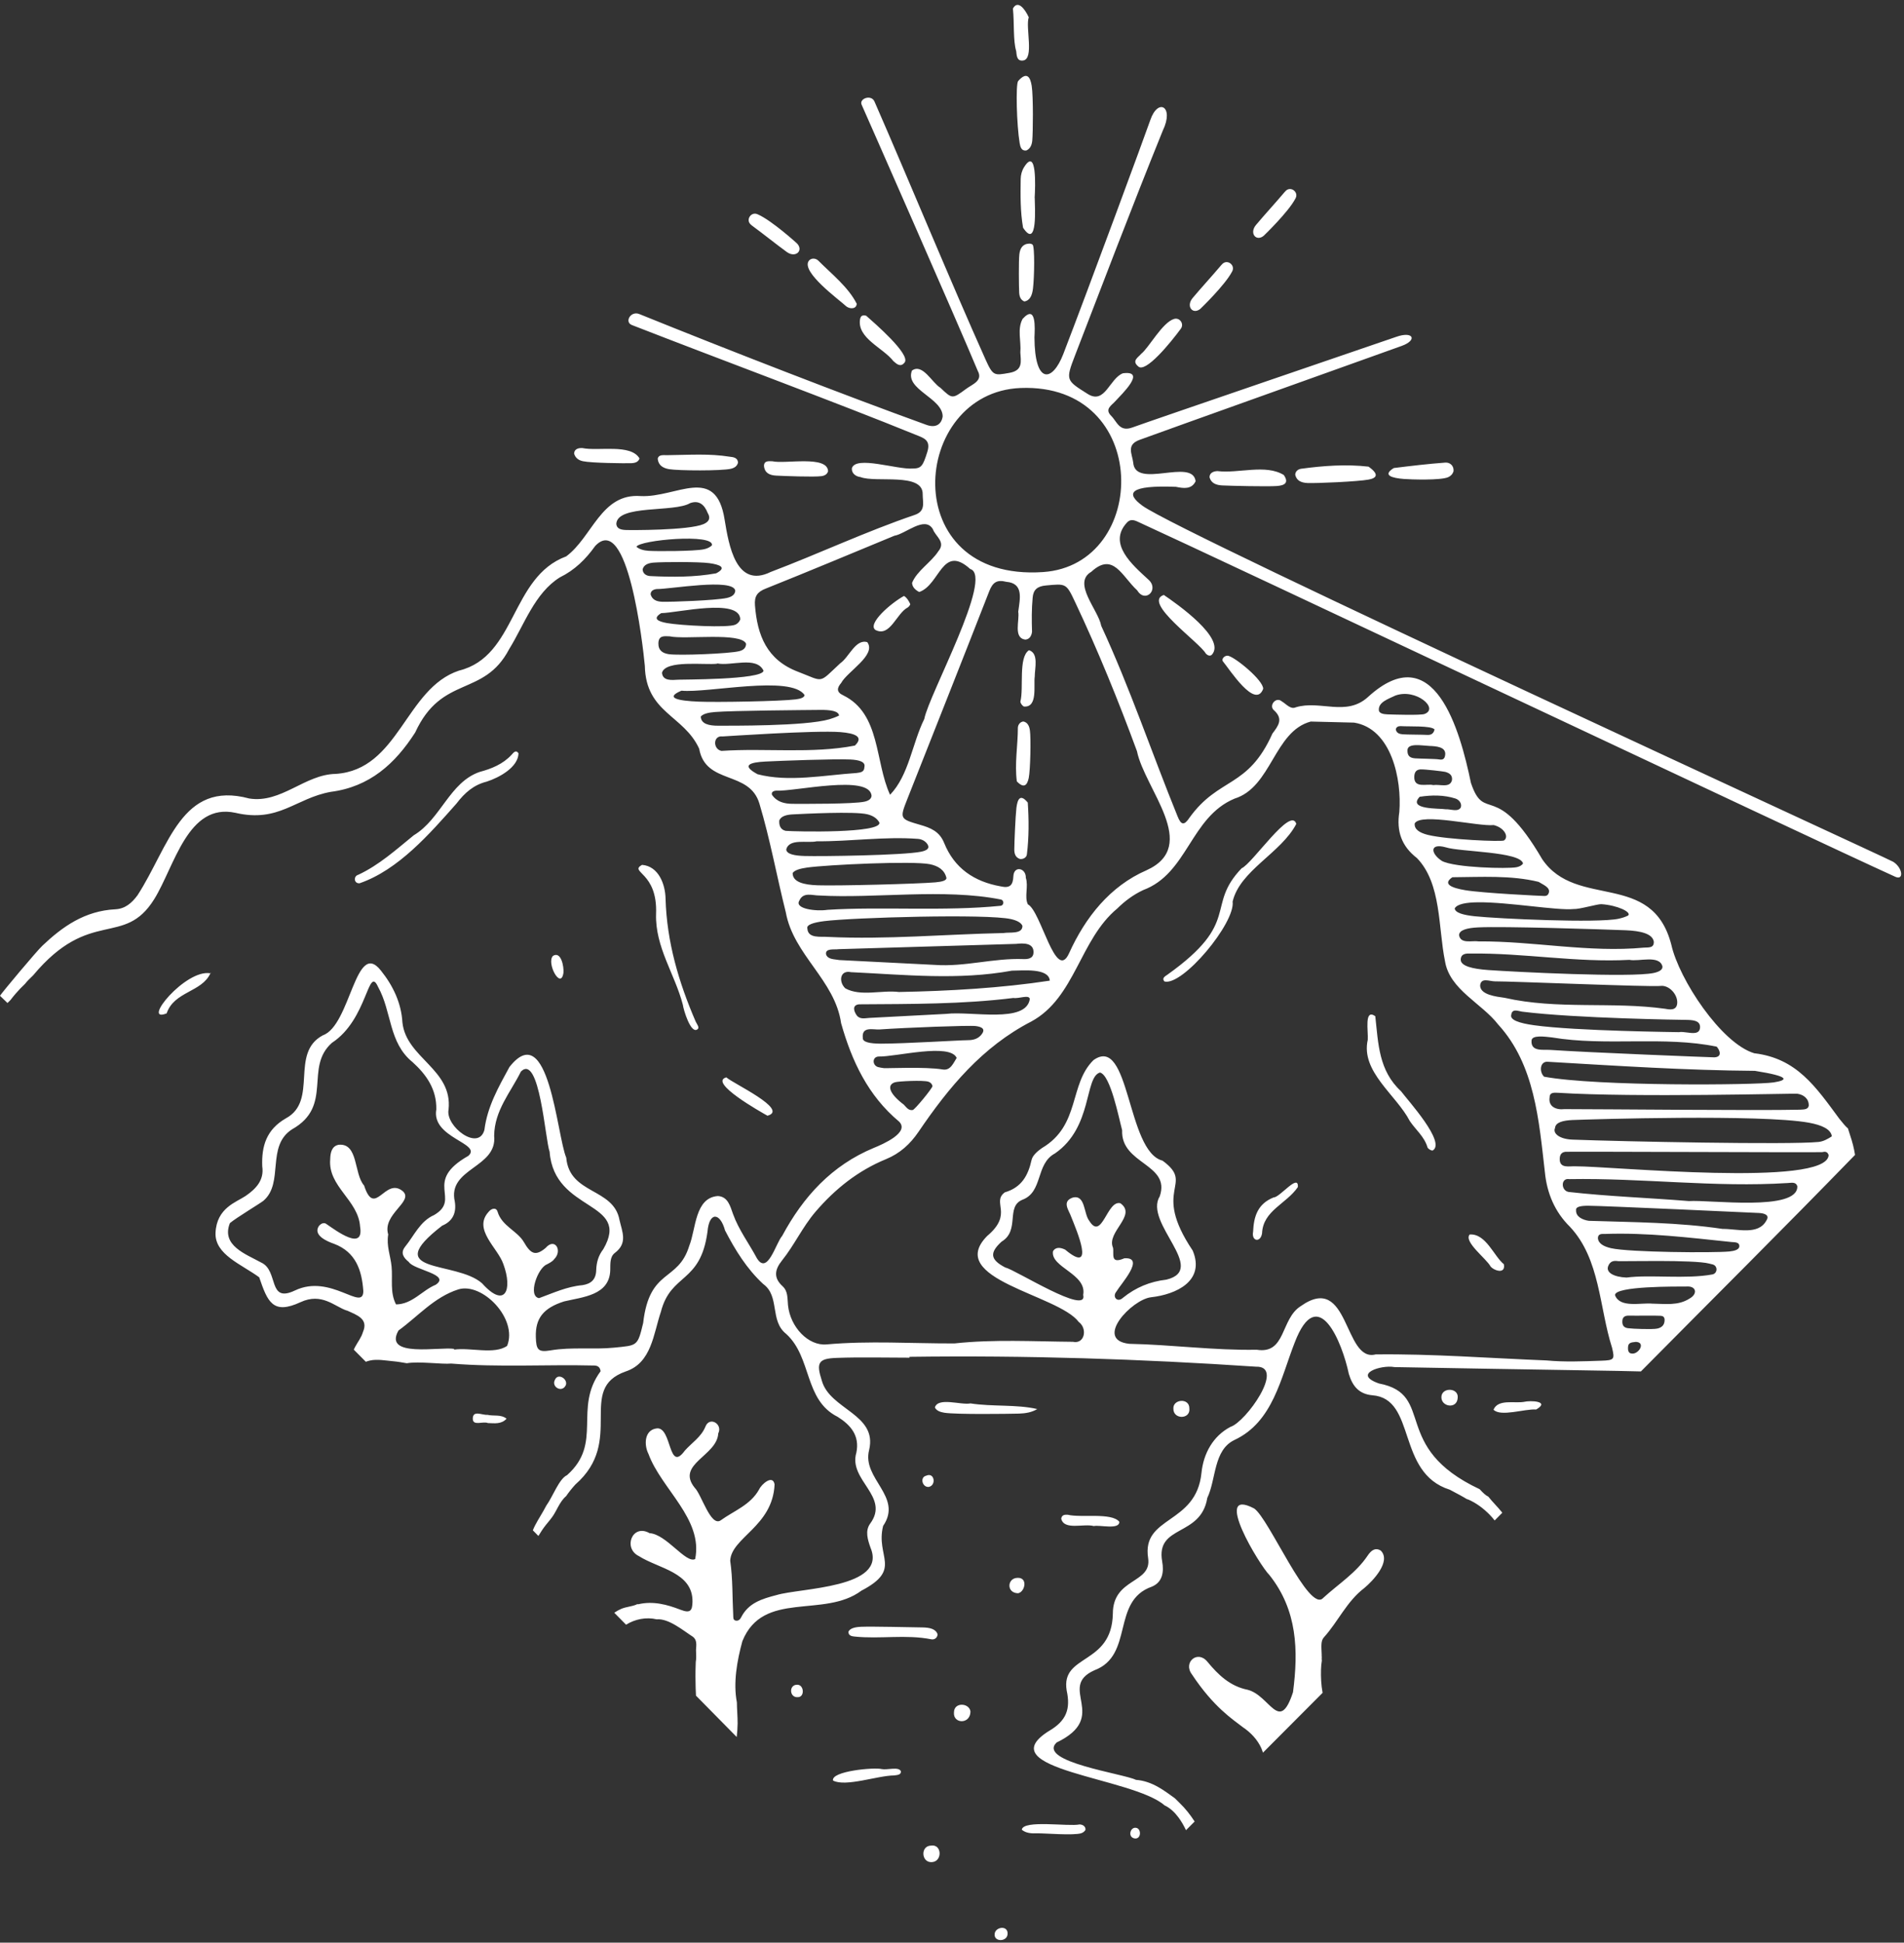 <?xml version="1.0" encoding="UTF-8" standalone="no"?><svg xmlns="http://www.w3.org/2000/svg" xmlns:xlink="http://www.w3.org/1999/xlink" fill="#ffffff" height="474.5" preserveAspectRatio="xMidYMid meet" version="1" viewBox="0.0 -1.2 465.1 474.5" width="465.1" zoomAndPan="magnify"><rect x="0.0" y="-1.2" width="465.1" height="474.5" fill="#333333" stroke="none"/><g id="change1_1"><path d="M248.23,11.27c-0.78-2.55-0.43-6.81-0.8-10.38c1.15-2.12,2.84-0.09,3.87,2.13c-0.85,2.46,1.4,10.22-1.4,10.56 C248.37,13.78,248.35,12.35,248.23,11.27z M334.09,378.76c-2.85,4.26-7.18,6.96-10.86,10.34c-3.46,3.85-13.26-19.45-16.88-21.85 c-10.41-5.45,1.38,13.97,3.75,16.28c6.82,8.58,7.08,18.42,5.75,28.6c-3.35,10.24-5.6,0.82-11.07-0.59 c-4.31-0.86-7.21-3.66-9.83-6.84c-2.4-2.97-6.03,0.15-3.79,3.08c5.27,7.98,9.96,10.98,12.45,12.91c1.94,1.3,3.6,3.08,4.51,5.14 c0.15,0.35,0.28,0.7,0.4,1.06c4.85-4.87,9.71-9.74,14.56-14.61c-0.36-1.91-0.44-3.89-0.39-5.65c0.02-0.77,0.09-1.51,0.21-2.24 c-0.04-0.23-0.06-0.47-0.02-0.76c-0.03-0.31-0.03-0.62-0.02-0.7c-0.1-2.19-0.21-3.36,0.53-4.19c3.48-3.85,5.6-8.8,9.85-12.03 c2.12-1.74,6.65-6.53,4.07-9.15C335.88,376.65,334.86,377.61,334.09,378.76z M463,212.97c-20.27-9.18-166.95-78.49-185.18-86.79 c-0.89-0.4-1.76-0.59-2.52,0.25c-4.79,5.15,1.32,10.34,5.16,13.88c2.84,2.43-0.68,5.94-2.66,2.7c-3.76-3.45-5.85-9.49-11.23-4.54 c-4.71,2.74,1.76,9.34,2.43,13.19c7.03,15.17,12.34,31.03,18.64,46.51c0.85,2.15,1.61,2.35,2.92,0.36 c7.22-10.02,14.23-7.08,20.27-20.56c1.47-1.93,2.71-3.59,0.35-5.7c-1.3-1.13,0.5-3.38,1.91-2.17c1.1,0.64,2.16,2.06,3.44,1.46 c5.96-1.81,12.28,2.33,17.61-2.49c16.23-14.87,22.52,8.18,25.17,20.95c3.38,10.07,5.92-1.04,17.43,18.67 c8.4,12.29,26.81,2.65,31.52,20.85c1.87,8.44,12.17,24.08,20.25,26.52c10.4,1.24,15.02,8.19,20.8,16.01 c0.85,1.04,1.49,1.86,2.1,2.35c0.15,0.53,0.32,1.07,0.51,1.62c0.56,1.64,0.97,3.24,1.22,4.85c-17.84,18.36-34.28,34.67-52.31,52.89 c-1.82-0.11-28.43-0.47-60.2-1.06c-3.25-0.61-10.39,1.69-3.79,4c14.05,2.68,2.64,15.52,24.61,25.83c0.89,0.99,1.55,1.56,2.11,1.81 c0.52,0.68,1.11,1.3,1.58,1.82c0.59,0.66,1.25,1.36,1.84,2.11c-0.63,0.63-1.25,1.26-1.87,1.89c-0.4-0.51-0.83-1-1.28-1.46 c-1.47-1.49-3.21-2.8-5.14-3.64c-0.11-0.05-0.22-0.08-0.33-0.09c-1.04-0.64-2.42-1.38-4.21-2.32c-13.17-4.14-8.04-22.24-18.93-23.07 c-3.3-0.3-4.85-2.28-5.73-5.2c-1.62-7.72-7.57-22.48-13.23-7.67c-3.41,8.68-5.3,19.4-14.71,23.79c-5.17,2.47-4.44,9.57-6.64,14.16 c-1.56,9.63-12.63,6.43-11.02,15.52c0.46,2.54,0.1,5.09-2.55,6.16c-9.96,3.52-4.25,16.76-14.02,20.42 c-9.25,4.17,3.97,11.3-9.24,17.65c-4.77,4.72,16.5,7.61,19.4,9.11c4.12,0.29,7.22,2.88,9.54,4.52c0.36,0.38,0.74,0.75,1.09,1.08 c1.44,1.39,2.64,2.92,3.71,4.57c-0.7,0.71-1.41,1.41-2.11,2.12c-0.53-1.11-1.14-2.18-1.87-3.16c-0.91-1.21-2.04-2.29-3.38-2.91 c-7.83-6.86-43.08-8.69-28.34-18.09c4.39-2.52,5.43-5.42,4.44-9.97c-1.47-8.99,11.03-6.06,11.28-18.75 c0.01-8.83,9.56-7.27,8.62-13.56c-1.63-10.42,11.76-8.09,13.03-20.84c0.48-4.67,2.77-8.97,7.1-11.24 c3.72-1.16,13.54-14.9,6.21-14.69c-28.32-1.9-56.14-2.79-84.63-2.41c0,0.07,0,0.14,0,0.21c-5.92,0-11.86-0.16-17.77,0.05 c-4.55,0.16-5.06,1.19-3.65,5.56c1.97,7.1,13.67,8.15,11.55,16.96c-1.8,7.04,8.34,11.32,3.42,18.53c-1.88,7.6,4.8,10.54-5.3,15.81 c-9.19,6.84-24.01-0.2-29.08,12.34c-1.32,4.83-2.26,10.2-1.34,14.93c0.01,1.72,0.19,3.44,0.18,5.18c-0.01,1.11-0.1,2.2-0.22,3.29 c-3.32-3.36-6.64-6.74-9.95-10.1c-0.03-0.61-0.06-1.23-0.08-1.84c-0.05-1.84-0.07-3.68,0-5.52c0.01-0.3,0.02-0.6,0.03-0.9 c0.15-0.75,0.1-1.77,0.07-2.51c-0.11-0.9,0.53-2.65-0.8-3.63c-2.25-1.43-5.87-4.51-8.81-4.24c-2.59-0.6-5.28-0.06-7.49,1.31 c-0.96-0.97-1.92-1.94-2.88-2.92c0.55-0.38,1.14-0.71,1.73-0.96c1.19-0.5,2.52-0.54,3.71-1.05c0.06-0.02,0.1-0.06,0.15-0.09 c0.09,0.01,0.17,0.03,0.26,0.03c3.6-0.86,7.08,0.07,10.34,1.34c2.45,0.95,2.87,0.17,2.92-1.97c0.1-7.18-8.28-8.07-13.09-11.13 c-3.97-1.94-1.6-8,2.6-5.61c4.14,0.27,8.86,7.49,11.14,6.33c2-9.79-8.26-17.1-11.4-25.67c-1.16-2.28-1-5.93,2.07-6.25 c3.67-0.32,2.74,10.99,6.79,5.45c1.7-1.93,4.01-3.33,5.04-5.86c1-2.62,4.31-0.65,3.14,1.64c-0.29,5.5-10.39,7.48-5.76,13.26 c1.65,1.58,3.88,9.56,6.32,8c3.27-2.37,7.31-3.76,9.43-7.59c0.55-1.23,3.33-3.73,3.77-1.22c-0.44,10.27-10.58,12.98-10.84,18.65 c0.65,4.45,0.5,8.88,0.74,13.32c0.03,0.51-0.09,1.19,0.65,1.31c0.61,0.1,1.03-0.3,1.28-0.8c1.79-3.55,5.13-4.53,8.62-5.44 c5.81-1.77,27.12-1.66,23-11.54c-0.71-2-1.38-4.13-0.12-5.89c4.97-6.67-5.37-10.6-3.35-17.37c0.86-4.16-1.41-6.76-4.57-8.74 c-8.25-4.12-6.24-14.49-12.57-20.25c-4.1-3.22-1.47-9.23-5.64-12.21c-4-3.71-6.81-8.27-9.3-13.07c-1.21-4.45-3.88-4.61-4.29,0.33 c-1.73,12.77-8.9,9.98-11.38,19.54c-1.83,5.39-2.26,12.49-8.6,14.58c-12.13,4.27,0,16.85-12.29,27.61 c-0.83,0.91-1.59,1.86-2.27,2.85c-0.84,0.7-1.44,1.69-1.96,2.63c-0.36,0.65-0.68,1.32-1.08,1.94c-0.56,0.88-1.27,1.68-1.92,2.49 c-0.67,0.84-1.25,1.74-1.8,2.66c-0.45-0.46-0.91-0.92-1.36-1.38c0.16-0.39,0.33-0.78,0.53-1.17c0.84-1.63,1.91-3.2,2.75-4.85 c1.62-2.25,3.13-6.57,5.07-7.45c8.86-7.86,1.48-16.24,8.2-25.39c-0.13-1.06-0.77-1.37-1.55-1.39c-11.65-0.29-23.3,0.47-34.95-0.48 c-2.12,0.23-7.84-0.6-10.84-0.08c-1.15-0.2-2.29-0.4-3.45-0.5c-1.81-0.16-3.77-0.56-5.56-0.16c-0.32,0.07-0.66,0.18-1,0.3 c-0.98-0.99-1.96-1.98-2.94-2.96c0.1-0.22,0.2-0.45,0.32-0.66c0.65-1.21,1.54-2.31,1.92-3.65c1.41-3.22-1.48-4.15-3.96-5.27 c-0.01,0.01-0.02,0.01-0.04,0.02c-2.92-0.98-6.06-4.44-11.24-2.04c-6.78,3.15-8.06-0.09-10.1-6.07c-4.33-3.18-10.9-5.56-10.67-10.87 c0.26-6.11,5.15-7.5,7.33-8.99c2.61-1.78,4.58-3.92,4.08-7.24c-0.19-4.93,1-8.97,5.76-11.72c8.02-4.3,0.86-15.94,9.05-20.29 c6.79-2.41,7.96-23.68,14.17-15.82c2.97,3.69,5,7.96,5.26,12.68c0.93,8.74,12.34,11.41,11.27,21.3c-0.79,4.07,7.31,10.27,8.76,4.95 c0.71-5.69,3.45-10.47,6.11-15.36c9.64-12.27,11.58,16.75,13.88,22.14c0.78,9.04,11.59,7.32,13.01,15.24 c0.67,2.91,2.04,5.63-1.13,8.02c-1.25,0.94-1.1,2.68-1.13,4.17c-0.15,6.21-6.71,6.59-11.28,7.68c-5.09,1.62-7.03,4.16-6.9,8.69 c0.09,3.11,0.54,3.79,3.61,3.27c5.18-0.88,10.38-0.15,15.56-0.67c5.65-0.57,5.68-0.31,7.05-6.02c1.55-13.53,8.52-9.86,11.27-18.88 c1.64-4.06,1.33-11.72,6.98-12.13c2.47,0.14,3.02,2.51,3.7,4.39c1.4,3.89,3.89,7.17,5.81,10.77c2.62,4.34,4.66-3.72,6.2-5.43 c5.15-9.58,12.12-17.24,22.41-21.5c2.14-0.87,8.79-3.73,6.16-6.4c-7.57-6.31-11.54-14.72-14.18-24.05 c-1.5-10.53-11.62-16.65-13.51-27.09c-2.21-8.82-3.82-17.79-6.43-26.5c-2.43-8.28-13.14-4.51-14.73-13.46 c-3.76-8.22-13.03-8.71-13.27-20.22c-0.5-5.3-4.18-37.66-12.12-29.3c-2.31,3.25-5.03,5.91-8.64,7.68 c-6.14,3.82-8.69,11.56-12.37,17.5c-6.22,11.89-16.43,6.18-22.97,20.39c-4.91,7.64-11.12,13.28-20.64,14.5 c-8.63,1.57-12.65,7.59-23.26,5.12c-11.66-2.53-14.84,13-19.84,21.08c-7.41,11.92-15.64,1.95-29.58,18.61 c-0.88,0.83-1.54,1.5-1.98,2.08c-0.81,0.76-1.57,1.56-2.29,2.39c-0.43,0.5-0.86,1.02-1.26,1.56c-0.25,0.24-0.5,0.49-0.74,0.73 c-0.61-0.59-1.21-1.19-1.83-1.77c0.63-0.97,8.96-10.91,10.35-12.22c4.93-4.67,10.34-8.52,17.84-8.9c2.37-0.12,4-1.51,5.42-3.45 c7.69-11.88,10.69-28.09,27.28-23.61c7.82,1.24,13.56-5.88,21.1-6.01c15.51-1,17.03-20.89,30.14-25.23 c14.07-3.46,12.55-22.85,26.18-27.9c6.4-4.74,8.52-15.46,18.18-14.73c8.77,0.43,18.4-7.79,20.52,5.77 c1.01,6.16,2.76,16.94,11.27,12.76c11.79-4.47,23.22-9.87,35.17-13.93c2.75-0.94,1.93-3.04,1.94-5.04 c0.11-5.41-11.42-2.74-15.19-4.2c-1.15-0.13-2.21-0.91-2.11-2.15c0.93-3.18,11.05,0.37,14.88,0.06c2.12,0,2.49-0.69,3.54-4.02 c0.95-2.99-0.91-3.44-2.85-4.23c-19.07-7.77-48.12-18.53-69.31-26.8c-1.88-0.73-0.28-3.53,1.82-2.68 c21.52,8.71,50.6,20.01,70.15,27.07c2.19,0.79,3.65-0.05,3.95-2.06c0-4.54-9.33-6.57-7.5-11.21c2.6-1.84,4.88,2.96,6.95,4.21 c2.9,2.76,2.89,2.76,6.25,0.29c1.58-1.18,4.21-1.99,2.86-4.45c-4.77-11.48-28.26-64.8-28.33-64.93c-0.77-1.5,2.3-2.68,3.11-0.84 c8.32,19.03,18.65,44.11,27.15,63.06c1.82,4.04,2.13,3.87,5.79,3.23c3.36-0.58,2.83-2.75,2.69-4.98c0.25-2.73-0.81-5.7,0.55-8.2 c3.39-3.74,3,2.27,2.9,4.51c0.05,11.57,4.37,10.99,7.04,4.08c6.09-15.8,20.12-53.84,21.27-57.19c1.88-5.46,5.89-3.3,3.04,2.6 c-7.74,19.1-14.94,38.11-21.42,54.87c-2.39,6.18-2.21,6.12,3.15,9.5c4.18,2.55,5.25-3.83,8.52-5.09c5.92-0.77-0.34,5.16-1.83,6.8 c-0.91,1.04-2.71,1.93-1.02,3.6c1.43,1.41,1.98,4.02,5.21,2.82c3.89-1.44,63.18-21.68,64.38-22.11c4.21-1.51,5.28,0.78,1.4,2.19 c-4.75,1.73-58.35,20.85-64.09,22.97c-3.26,1.2-1.8,3.39-1.53,5.5c0.46,6.66,14.53-1.22,15.25,4.6c-0.98,2.02-2.91,1.75-4.82,1.36 c-11.41-0.44-12.39,1.55-8.14,4.64c9.61,6.97,181.23,85.73,183.38,86.96C464.8,210.79,465.1,213.89,463,212.97z M96.74,317.41 c3.99-0.04,6.35-3.42,9.69-4.8c3.79-2.54-5.39-3.62-6.56-5.56c-1.29-1.03-2.14-2.22-0.89-3.76c2.2-2.71,3.63-6.21,7.06-7.71 c6.79-3.97-2.86-8.09,8.37-14.46c3.44-3.07-9.09-4.33-7.83-11.34c0.1-5.02-2.54-8.59-5.8-11.55c-5.88-4.75-5.04-12.29-8.42-18.36 c-2.49-5.55-2.49,7.9-11.27,13.64c-6.86,6.04,0.45,15.43-9.78,21.15c-6.37,4.14-1.86,13.06-6.96,17.43 c-0.67,0.57-6.69,4.18-8.19,5.46c-2.19,5.49,3.94,7.59,7.68,9.65c4.29,2,1.49,10.01,8.22,6.8c8.76-4.18,16.66,5.34,16.69,0.14 c-0.36-5.09-1.84-9.52-7.14-11.53c-1.7-0.58-5.19-2.08-3.73-4.32c0.46-0.6,1.27-1.03,1.92-0.47c2.25,1.53,9.18,6.75,8.16,0.59 c-0.42-6.48-7.87-9.77-7.3-16.44c0.03-1.55,0.34-3.21,2.04-3.55c4.89-0.49,3.7,7.11,6.24,9.95c2.62,8.09,5.09-2.24,9.47,1.4 c2.75,2.51-5.09,5.58-3.58,10.56c-0.48,2.76,0.58,5.25,0.82,7.82C95.96,311.23,95.2,314.46,96.74,317.41z M111.97,313.74 c-5.91,1.88-9.84,6.58-14.63,10.04c-3.82,6.75,10.16,3.92,13.59,4.49c0,0.06,0,0.12,0,0.18c3.91-0.58,9.85,1.29,12.95-0.92 C126.54,320.89,117.8,311.96,111.97,313.74z M131.67,315.88c3.47-1.26,6.83-2.84,10.6-3.17c2.15-0.33,3.3-1.4,3.37-3.66 c0.06-1.86,0.5-3.54,1.74-5.15c6.89-11.88-12.01-8.88-13.12-23.77c-1.08-2.87-2.44-24.12-7.01-19.6c-2.51,5.07-6.46,9.48-6.54,15.68 c0.82,7.93-11.48,7.85-9.61,16.1c0.41,2.59-0.39,4.74-3.09,5.87c-15.47,11.95,3.34,8.43,9.74,14.07c5.7,6.35,7.5,1.52,5.22-4.65 c-1.3-3.96-7.55-8.49-3.61-12.8c0.67-0.85,1.85-1.16,2.18-0.04c1.06,3.54,4.83,4.67,6.43,7.43c1.61,2.78,2.78,3.58,5.32,1.42 c2.27-2.63,4.17,0.69,2.1,2.73c-0.39,0.57-1.14,0.94-1.79,1.29C131.38,308.46,128.84,315.38,131.67,315.88z M184.42,146.66 c0.57,7.33,2.9,13.31,10.46,16.2c6.56,2.51,4.93,3,10.39-2.07c2.09-1.4,3.74-6.02,6.59-5.13c2.3,3.13-4.92,7.19-6.39,9.97 c-1.02,1.19-1.22,2.22,0.53,3.02c9.14,4.49,7.68,16.18,11.42,24.28c4.62-4.79,5.4-12.54,8.36-18.51 c1.09-5.89,17.08-34.9,11.22-36.64c-6.86-6.19-7.37,3.85-12.43,5.61c-0.03-0.01-0.05-0.01-0.06-0.01c-0.82-0.42-1.62-1.11-1.7-2.09 c0-0.04-0.01-0.09-0.01-0.13c1.2-2.96,4.64-4.98,6.4-7.69c1.93-2.3-0.71-3.65-1.31-5.4c-1.97-3.37-6.64,1.13-9.42,1.59 c-10.46,4.32-20.89,8.7-31.4,12.9C184.96,143.38,184.25,144.45,184.42,146.66z M171.85,126.82c1.29-0.55,1.83-1.41,1.01-2.75 c-0.76-1.92-2.05-3.17-4.28-2.38c-3.88,2.34-17.84,0.29-18.03,5.09c0.1,1.13,1.05,1.41,2.21,1.47 C153.92,128.31,168.21,128.37,171.85,126.82z M155.47,132.36c0.78,0.65,1.82,0.9,2.97,0.98c1.96,0.14,11.18,0.11,13.48-0.37 c0.76-0.16,1.44-0.45,1.98-0.95C174.63,129.02,156.05,130.71,155.47,132.36z M158.87,139.51c5.37,0.26,10.74,0.29,16.06-0.67 c2.74-1.42,0.94-2.13-1.68-2.49c-2.53-0.35-11.3-0.31-13.58-0.13c-1.34,0.11-2.4,0.52-2.69,1.64 C157.02,138.93,157.88,139.47,158.87,139.51z M161.72,145.78c2.17,0.08,13.12-0.33,15.81-0.92c1.18-0.26,2-0.78,2.08-1.77 c-0.45-3.17-16-0.35-19.2-0.41c-0.79,0.1-1.47,0.42-1.48,1.3C159.31,145.3,160.39,145.73,161.72,145.78z M162.95,150.99 c3.31,0.59,14.83,1.21,16.67,0.39c0.54-0.24,0.96-0.64,1.21-1.29c-0.12-5.31-15.44-1.56-19.31-1.53 C159.37,149.88,160.62,150.58,162.95,150.99z M163.39,158.59c2.52,0.36,14.67-0.12,17.16-0.73c1.02-0.25,1.68-0.77,1.7-1.83 c-1.24-2.87-14.91-0.96-18.66-1.8c-1.31-0.04-2.71-0.29-2.76,1.69C160.79,157.68,161.88,158.37,163.39,158.59z M165.71,164.82 c0.24-0.06,20.61,0.07,20.8-2.2c-1.73-3.64-7.95-1.06-11.33-1.78c0,0.03,0,0.05,0,0.08c-3,0.36-12.57-0.98-13.47,2.19 C161.86,165.21,164.17,164.9,165.71,164.82z M194.42,169.62c1.24-0.16,2.06-0.47,2.12-1.05c-3.37-4.96-23.62-0.43-30.08-1.07 c-4.29,1.83-0.6,2.48,4.17,2.68C174.99,170.37,190.7,170.1,194.42,169.62z M175.52,176.06c2.8-0.02,21.16,0.15,27.06-1.57 c0.82-0.24,1.62-0.54,2.38-0.91c-0.11-1.1-2.04-1.4-4.55-1.38c-4.19,0.04-21.43,0.17-25.72,0.51c-1.68,0.13-2.97,0.45-3.51,1.12 C171.25,175.64,173.18,176.07,175.52,176.06z M176.24,182.21c10.69-0.73,22.11,0.75,32.59-1.3c2.22-2.13,0.1-3-3.56-3.29 c-6.11-0.48-28.46,1.06-28.76,1.06C174.14,178.37,174.12,181.81,176.24,182.21z M209.22,187.61c0.89-0.13,1.91-0.16,1.93-1.45 c0.32-1.28-1.24-1.74-3.44-1.85c-3.68-0.18-17.03,0.31-20.73,0.5s-6.08,0.86-1.93,3.1C192.61,189.9,201.36,188.13,209.22,187.61z M193.62,195.14c2.66,0.01,14.88,0.07,17.57-0.53c0.95-0.21,1.6-0.62,1.71-1.37c-0.26-5.45-19-1.02-23.36-1.32 c-0.46,0.05-1.21,0.27-0.96,1.02C189.76,194.67,191.59,195.13,193.62,195.14z M214.8,199.69c-0.61-1.08-1.66-1.69-2.95-2 c-3.06-0.75-15.5-0.11-18.23,0.03c-1.57,0.08-2.83,0.45-3.26,1.47c-0.09,1.17,0.26,2.27,1.57,2.55 C194.53,201.94,215.53,202.39,214.8,199.69z M196.54,207.88c4.02,0.12,24.14-0.15,28.48-1.05c1.48-0.31,2.18-0.87,1.5-1.87 c-0.51-0.75-1.38-1.19-2.29-1.26c-8.1-0.62-16.56,0.65-24.75,0.59c-2.24,0.52-6.73-0.79-7.42,2.01 C192.15,207.43,194.08,207.81,196.54,207.88z M199.79,215.04c4.92,0.16,24.26-0.34,28.68-0.72c1.66-0.14,2.76-0.46,2.72-1.08 c-0.46-1.97-2.01-2.93-4.04-3.35c-4.19-0.86-25.02,0.13-29.96,0.81c-1.82,0.25-3.16,0.67-3.57,1.36 C193.62,214.25,196.33,214.93,199.79,215.04z M202.15,221.03c13.06-0.83,28.64,0.4,42.25-0.98c0.88-0.09,0.94-1.37,0.07-1.54 c-13.85-2.76-30.85-0.2-44.34-0.98c-1.66,0.02-3.92-0.95-4.88,1.27C194.04,220.78,199.29,221.46,202.15,221.03z M202.3,227.65 c14.3,0.67,28.56-0.65,42.84-0.95c1.45-0.27,4.67,0.36,4.61-1.77c-0.34-0.79-1.35-1.3-2.78-1.63c-5.87-1.35-38.76-0.38-45.63,0.49 c-2.69,0.34-4.4,0.9-4.12,1.81C197.36,228.11,200.49,227.5,202.3,227.65z M228.35,234.48c7.28,0.53,14.39-1.7,21.65-1.42 c1.07,0.04,2.41-0.11,2.46-1.59c0.11-2.42-2.51-2.32-4.25-2.12c-14.45,0.43-28.9,0.86-43.35,1.29c-1,0.17-3.3-0.31-3.08,1.25 c0.41,1.33,2.14,1.18,3.26,1.41C212.81,233.71,220.58,234.09,228.35,234.48z M206.49,240.21c3.74,2.07,8.87,0.37,13.09,0.89 c12.23-0.23,25-0.96,36.86-2.77c-0.25-3.19-6.75-2.43-9.25-2.44c-13.09,2.39-26.15,0.99-39.3,0.37 C205.14,235.66,204.81,238.64,206.49,240.21z M212.39,247.43c6.84-0.36,13.67-0.72,18.72-0.98c6.15-0.75,19.56,2.42,20.45-3.65 c-0.21-1.13-2.61-0.02-4.02-0.24c-12.45,1.55-25.09,1.46-37.66,1.55c-1.81,0.16-1.31,1.73-0.58,2.73 C210.1,247.85,211.31,247.49,212.39,247.43z M215.19,253.72c5.56,0.01,19.61-0.86,20.95-0.84c1.25,0.01,2.42-0.17,3.34-1.08 c1.49-1.58,0.48-2.17-1.13-2.38c-1.61-0.21-17.22,0.39-23.48,0.83c-1.59,0.11-4.41-0.85-4.11,2.06 C210.68,253.36,212.53,253.71,215.19,253.72z M230.29,260.03c1.91,0.32,2.6-1.59,3.4-2.83c-1.65-3.72-14.95-0.22-19.01-0.34 c-1.67,0.03-1.63,2.12-0.23,2.57c0.48,0.13,0.98,0.21,1.48,0.27C216.52,259.78,226.08,259.31,230.29,260.03z M220.76,268.6 c0.62,0.61,1.11,1.5,2.19,1.33c0.53-0.09,4.8-5.31,4.84-5.85c-0.15-0.59-0.52-0.91-1.01-1.07c-1.22-0.41-7.37-0.12-8.19,0.15 C216.42,263.88,217.46,266.12,220.76,268.6z M274.66,306.14c5.22-0.31-0.86,6.27-1.98,8.17c-1.03,1.28,0.28,2.74,1.62,1.49 c3.11-2.52,6.61-3.98,10.62-4.44c10.28-2.5-5.61-13.87-1.62-20.36c2.73-7.97-9.55-7.77-9.19-16.14c-0.8-2.95-2.84-13.51-5.42-14.09 c-3.82,1.14-1.74,13.37-10.97,19.75c-4.83,2.58-2.85,9.42-8,11.34c-4.1,1.7-0.51,7.49-5.06,10.22c-2.98,2.72-2.78,4.4,0.88,6.3 c2.5,0.56,20.28,11.88,19.06,6.69c0.95-5.13-8.02-6.68-7.38-10.64c0.68-1.16,1.93-0.9,2.97-0.4c7.55,6.32,2.79-4.71,1.48-8.01 c-0.53-1.56-2.38-3.73,0.34-4.69c3.15-0.84,2.68,3.9,4.06,5.65c3.13,5.07,4.34-5.2,7.63-4.27c4.13,2.98-3.51,7.02-1.82,10.85 C272.19,305.02,271.08,307.69,274.66,306.14z M399.6,326.56c-0.71,0.15-1.81-0.03-1.91,1.21c-0.05,0.64-0.01,1.62,0.93,1.64 C400.27,329.64,402.11,326.67,399.6,326.56z M406.62,321.09c-0.05-0.63-0.41-0.85-0.91-0.9c-0.71-0.08-6.63,0-7.64-0.04 c-1.01-0.04-1.8,0.19-1.78,1.52c0.01,1.06,0.59,1.44,1.38,1.55c1.1,0.16,6.04,0.34,7.16,0.09 C405.89,323.08,406.67,322.47,406.62,321.09z M412.04,313.04c-2.48,0.02-17.67-0.15-17.53,2.12c1.18,3.2,6.36,1.79,9.09,2.06 c3.11,0.03,6.31,0.58,9.15-1.26C414.77,314.81,414.34,312.89,412.04,313.04z M418.34,307.64c-0.36-0.09-0.65-0.16-0.81-0.2 c-3.62-0.99-21.61-0.51-22.24-0.6c-1-0.14-1.96-0.09-2.46,1.24c-0.57,1.51,1.33,2.64,4.49,2.77c5.81-0.77,14.49,0.44,20.96-0.76 C419.6,309.84,419.65,307.96,418.34,307.64z M424.86,303.37c0.17-1.26-1.16-1.12-1.92-1.2c-10.29-1.07-20.57-2.34-30.93-1.97 c-0.63,0-1.61-0.13-1.68,0.94c0.04,1.35,1.34,2.11,3.21,2.54c4.5,1.02,25.04,1.17,28.9,0.8 C423.79,304.34,424.7,304.02,424.86,303.37z M429.72,295.08c-0.41-0.02-38.24-1.77-41.8-1.77c-1.83,0-3.07,0.26-2.92,1.08 c-0.11,1.56,1.53,2.37,3.1,2.6c10.91,0.35,21.86,0.37,32.7,1.98c3.5-0.06,8.71,1.66,10.7-2.08 C432.36,295.55,430.95,295.15,429.72,295.08z M439.04,288.56c-0.35-1.17-1.46-0.83-2.33-0.8c-17.82,1.13-35.58-1.26-53.36-0.95 c-2.12-0.38-2.09,2.8-0.18,3.13c9.76,1.1,19.61,1.43,29.4,2.23C417.54,291.8,439.24,294.79,439.04,288.56z M446.69,280.96 c-0.26-0.9-0.89-0.92-1.56-0.75c-0.42,0.11-61.93-0.17-62.72-0.08s-1.4,0.51-1.41,1.77c-0.02,2.42,2.42,1.68,3.92,1.78 C393.16,283.62,446.22,288.89,446.69,280.96z M441.84,273.02c-11.63-2.1-53.19-0.83-57.68-0.65c-2.41,0.1-4.19,0.59-4.3,1.93 c-0.62,1.33,1.07,2.74,4.26,2.86c12.17,0.46,52.94,1.29,60.09,0.57c1.22-0.12,2.29-0.75,3.26-1.37 C447.26,274.65,445.13,273.62,441.84,273.02z M380.61,265.72c-0.84-0.01-2.06-0.23-2.08,1.12c-0.35,2.23,1.54,3.12,3.64,2.87 c9.1,0,47.38,0.38,57.39,0.14c0.88-0.08,2.14,0.08,2.28-1.04c0.01-1.71-1.31-2.64-2.8-2.86 C438.3,265.84,399.36,266.91,380.61,265.72z M378.16,258.15c-2.04-0.22-2.21,2.5-0.97,3.64c12.87,2.39,51.69,2.07,56.09,1.39 c3.52-0.55,4.04-1.45-4.6-2.82C411.81,260.24,394.98,259.13,378.16,258.15z M419.36,254.46c-12.83-2.68-27.03-0.04-40.3-2.27 c-1.73-0.19-4.83-0.63-4.94,0.75c-0.23,2.82,2.8,2.18,4.65,2.31c9.07,0.63,39.27,1.81,40.01,1.81 C420.69,256.97,420.17,255.4,419.36,254.46z M411.68,247.91c-0.15,0-26.78-0.35-39.89-2.01c-0.89-0.12-2.44-0.86-2.63,0.78 c-0.36,1.24,1.91,2.03,5.56,2.54c10.27,1.44,35.42,1.67,35.42,1.69c1.02-0.22,2.76,0.36,3.93,0.18c0.67-0.1,1.16-0.44,1.21-1.32 C415.38,247.97,413.31,247.93,411.68,247.91z M405.6,239.62c-2.23,0.29-36.72-1.15-40.41-1.12c-1.34,0.01-3.41-1.04-3.63,1 c0,2.31,4,2.74,5.98,3.02c12.95,2.94,26.18,0.87,39.23,2.68c1.08,0.2,2.86,0.53,2.94-1.48C409.77,241.6,407.65,239.35,405.6,239.62z M398.02,233.25c-12.96,0.7-25.78-1.71-38.76-1.54c-1.06-0.04-2.41-0.04-2.44,1.5c0,1.57,2.93,2.26,6.74,2.53 c6.35,0.45,34.94,1.91,40.43,0.71c1.38-0.3,2.19-0.81,2.1-1.61C405.32,231.97,400.34,233.73,398.02,233.25z M397.1,226.02 c-5.91-0.24-29.85-1-36.01-0.7c-2.74,0.13-4.65,0.65-4.68,1.9c0.38,2.23,3.18,1.26,4.76,1.52c13.52-0.09,26.91,2.8,40.45,1.52 c1.02-0.07,2.47,0.17,2.36-1.49C403.63,226.84,400.76,226.17,397.1,226.02z M361.09,219.19c-2.96,0.03-5.15,0.42-5.74,1.49 c0.1,1.07,2.07,1.62,4.87,1.92c5.78,0.61,30.02,1.72,35.16,0.61c0.86-0.19,1.65-0.44,2.34-0.79c0.88-0.84-2.64-2.51-6.53-2.77 c-0.96-0.06-5.38,1.28-6.83,1.19C380.43,221.24,368.42,219.12,361.09,219.19z M375.84,214.2c-6.76-1.66-14.09-1.17-21.06-1.13 c-2.46,1.66-0.23,2.6,3.17,3.17c4.29,0.71,18.62,1.41,19.33,1.41c0.5,0,0.9-0.19,1.08-0.86C378.68,215.53,376.9,214.88,375.84,214.2 z M353.15,205.76c-4.04-1.11-3.67,1.56-0.91,3.34c3.18,1.66,16.04,1.94,18.18,1.53c0.71-0.14,1.28-0.41,1.62-0.92 C371.41,206.78,356.67,206.9,353.15,205.76z M345.58,199.92c-0.16,1.45,1.18,2.3,3.23,2.81c4.66,1.15,18.05,1.72,18.59,1.35 c1.22-0.85,0.13-3.09-2.52-3.75C361.04,200.72,347.06,197.24,345.58,199.92z M355.54,193.85c-2.85-0.91-5.81-0.88-8.75-0.43 c-3.03,3.21,4.82,2.78,6.35,3.05c1.23-0.07,3.02,0.75,3.7-0.45C357.17,195.01,356.36,194.12,355.54,193.85z M353.02,187.33 c-0.32-0.09-4.95-0.65-6-0.6c-0.86,0.05-1.5,0.43-1.55,1.77c-0.1,2.98,3.06,1.65,4.63,2.06c1.63-0.26,4.13,0.81,4.59-1.24 C354.82,188.07,353.99,187.6,353.02,187.33z M349.17,181c-1.9-0.08-5.27-0.77-5.36,1.01c-0.07,1.57,0.77,1.93,1.88,2.02 c1.1,0.08,4.99,0.12,5.82,0.26c0.76,0.13,1.41,0.06,1.52-1.17C353.22,181.19,350.74,181.06,349.17,181z M342.15,176.16 c-0.56-0.01-1.09,0.19-1.19,0.8c0.15,0.87,0.83,1.13,1.68,1.2c1.08,0.08,5.02,0.08,5.88,0.14s1.63-0.12,1.91-1.33 C349.57,175.99,344.12,176.31,342.15,176.16z M336.84,172.42c0.19,0.63,1.05,0.83,2.09,0.87c1.37,0.05,8.07,0.26,9.03-0.09 c3.65-1.32-2.06-6.33-7.1-4.51C339.18,169.51,336.53,170.32,336.84,172.42z M279.24,216.21c-2.39,1.13-4.45,2.65-6.32,4.5 c-9.19,7.6-10.25,21.76-20.98,27.59c-12.01,6.19-20.2,16.11-27.56,26.94c-2.05,3.02-4.56,5.3-7.95,6.69 c-6.84,2.81-12.42,7.25-17.23,12.86c-3.17,3.71-5.17,8.15-8.19,11.91c-1.76,2.2-2.11,4.2,0.15,6.26c1.37,1.26,1.16,2.98,1.33,4.65 c0.55,5.36,4.97,9.97,9.41,9.57c10.4-0.93,20.81-0.21,31.23-0.24c9.65-1.04,19.29-0.48,28.95-0.4c2.89,0.63,3.62-3.24,1.43-4.85 c-5.04-6.72-32.78-10.43-22.37-21c6.48-5.44,1.01-8.17,4.3-10.65c4.08-1.19,5.7-4.08,6.55-7.93c0.24-1.1,1.49-2.17,2.53-2.89 c9.45-5.58,6.55-15.55,12.6-21.49c8.93-6.36,8.07,22.32,16.85,24.56c8.15,5.95-2.94,6.6,7.38,21.97c3.09,7.39-3.98,10.71-10.18,11.4 c-4.67,0.53-14.05,10.41-5.34,11.37c10.4,0.21,20.74,1.64,31.16,1.45c7.18,1.16,5.78-7.53,10.75-10.65 c11.95-8.45,10.43,13.82,18.29,11.79c13.85-0.17,27.84,0.93,41.73,1.47c4.42,0.42,8.92,0.22,13.37,0.07 c3.22-0.11,3.33-0.32,2.66-3.15c-3.16-9.88-2.88-21.66-10.3-29.57c-3.67-3.61-5.62-8.17-6.12-13.39 c-1.45-12.54-2.44-26.21-11.39-35.99c-4.04-5.24-11.87-8.51-13-15.47c-1.69-8.22-0.83-18.96-6.85-25.2 c-3.8-2.93-5.03-6.59-4.31-11.26c0.63-7.92-1.89-20.36-11.05-21.83c-3.53-0.08-7.06-0.16-10.59-0.26 c-8.97,2.39-9.53,16.01-18.62,18.83C290.75,198.41,290.16,212.15,279.24,216.21z M262.61,145.83c-2.17-4.6-2.2-4.48-7.15-4.02 c-2.09,0.19-3.06,1.06-3.21,2.99c-0.26,2.76-0.24,5.57-0.15,8.31c-0.11,0.92-0.55,1.85-1.66,1.92c-2.98-0.42-1.34-4.72-1.71-6.81 c0.42-3.21,1.38-6.95-2.93-7.31c-2.26-0.58-3.3,0.13-4.14,2.27c-6.6,16.91-13.3,33.78-19.97,50.66c-1.94,4.91-1.95,4.98,3.04,6.42 c2.58,0.74,4.76,1.6,5.9,4.43c2.49,6.19,7.34,9.47,13.86,10.62c2.25,0.51,2.95-0.35,3.05-2.45c0.1-2.72,3.13-2.06,3.04,0.34 c0.7,2.11-0.4,4.63,0.5,6.49c3.23,1.61,6.81,19.27,10.09,11.9c3.93-8.67,9.96-16.35,18.91-20.23c13.15-5.96-0.46-19.81-2.35-29.09 C273.18,169.92,268.23,157.73,262.61,145.83z M249.3,93.57c-26.94,1.06-30.48,47.41,5.5,44.96 C280.86,136.76,281.36,92.31,249.3,93.57z M111.5,195.08c2.04-2.67,4.21-4.56,7.38-5.36c3.07-0.99,7.68-3.49,7.78-6.91 c-0.68-1.04-1.32-0.04-1.73,0.39c-2.12,2.27-4.89,3.38-7.74,4.14c-7.38,2.52-9.48,11.52-16.13,15.49c-4.3,3.5-8.42,7.24-13.52,9.63 c-1.26,0.33-1.11,2.21,0.31,2.08C97.3,211.27,104.93,202.5,111.5,195.08z M166.8,244.21c0.16,1.24,1.91,7.09,3.5,6.05 c0.73-0.42-0.09-1.32-0.36-1.93c-4.15-9.59-7.06-19.48-7.36-30.01c-0.06-3.55-1.72-7.96-5.75-8.27c-3.28,1.85,3.85,1.67,3.43,11.98 C160.02,230.16,164.83,236.66,166.8,244.21z M177.43,261.95c-4.51,1.21,8.48,8.49,10.04,9.37 C192.92,269.85,178.86,263.35,177.43,261.95z M51.44,236.44c-0.01,0.03-0.03,0.06-0.05,0.1c0.06,0.01,0.12,0.01,0.18,0.03 L51.44,236.44z M40.71,246.32c1.82-5.38,8.59-5.15,10.68-9.78C45.32,235.41,34.34,248.88,40.71,246.32z M137.64,236.38 c0.13-1.51-0.58-5.3-2.55-4.11C133.39,233.97,137.03,240.74,137.64,236.38z M51.57,236.56c-0.04-0.04-0.08-0.08-0.12-0.12 C51.44,236.44,51.57,236.56,51.57,236.56z M284.44,238.53c4.43,1.18,17.35-14.29,16.66-19.51c1.78-7.62,11.84-11.85,15.55-18.97 c-1.29-4.47-10.72,9.71-13.35,10.83c-8.97,9.38,0.07,13.02-18.14,26C284.62,237.26,283.72,237.71,284.44,238.53z M344.38,272.62 c1.43,2.13,3.54,3.78,4.31,6.39c0.11,0.38,0.85,0.85,1.27,0.81c3.36-1.93-6.03-12.21-7.73-14.49c-5.44-5.01-5.54-11.57-6.28-18.32 c-2.77-1.94-1.69,3.67-1.84,5.76C332.35,260.56,341.07,266.22,344.38,272.62z M311.13,291.27c-3.9,1.56-4.86,4.61-5.03,8.39 c-0.44,2.35,1.83,2.75,2.19,0.37c0.24-5.55,5.95-7.17,8.74-11.28C317.28,285.26,312.59,291.33,311.13,291.27z M367.35,307.58 c-2.4-1.89-4.37-7.54-8.34-7.25c-1.54,1.75,4.09,5.91,5.07,7.77C364.88,309.16,367.86,310.14,367.35,307.58z M229.03,398 c-0.4-1.31-1.9-1.67-3.71-1.69c-2.45-0.03-12.25-0.27-14.9-0.16c-1.53,0.06-2.77,0.35-3.16,1.19c-0.06,1.03,0.87,1.13,1.51,1.2 c6.22,0.65,12.52-0.57,18.73,0.67C228.23,399.36,228.98,398.87,229.03,398z M253.37,342.97c-5.05-1.18-10.95-0.54-16.3-1.38 c-2.27,0.47-7.91-1.6-8.7,0.98c0.34,0.75,1.2,1.12,2.31,1.3c2.92,0.45,15.47,0.28,18.26,0.21 C250.54,344.03,252.06,343.77,253.37,342.97z M215.4,430.91c-1.72-0.48-12.44,0.47-11.91,2.8c3.08,1.63,10.91-1.23,14.92-1.25 c0.66-0.1,1.77-0.1,1.65-1.03C219.54,430.24,216.74,431.18,215.4,430.91z M263.7,444.43c-2.66,0.58-13.78-1.2-14.1,1.29 c0.99,0.84,2.35,0.94,3.77,0.88c1.4-0.06,9.01,0.6,10.79-0.04c0.42-0.15,0.76-0.41,1-0.81C265.23,444.83,264.38,444.43,263.7,444.43 z M267.2,371.55c1.35-0.35,6.29,0.99,6.22-1.05c-1.89-2.32-9.34-0.92-12.58-1.71c-0.78-0.05-1.47,0.02-1.61,0.96 C259.93,372.67,264.75,370.87,267.2,371.55z M248.58,384.2c-2.56,0-2.82,3.72,0.13,3.76C250.41,387.59,251.12,384.1,248.58,384.2z M233.03,417.06c-0.26,2.82,3.99,2.98,4.03-0.2C236.83,414.74,233.04,414.46,233.03,417.06z M290.53,342.8 c0.03-2.62-4.04-2.27-3.9,0.06C286.57,345.58,290.86,345.53,290.53,342.8z M227.41,449.6c-2.64,0.07-2.37,4.27,0.28,4.03 C230.25,453.44,230.1,449.16,227.41,449.6z M226.92,361.98c1.84-0.42,1.34-3.63-0.65-2.74 C224.59,359.61,225.33,362.21,226.92,361.98z M194.86,410.31c-2.22-0.16-2.09,3.18,0,3.03 C196.59,413.38,196.44,410.42,194.86,410.31z M242.96,471.24c-0.15,1.98,3.16,1.88,3.17-0.12 C246.21,468.97,243.05,469.44,242.96,471.24z M277.73,445.31c-1.61-0.57-2.45,2.33-0.47,2.55 C278.7,447.98,278.83,445.76,277.73,445.31z M294.55,158.44c0.35,0.36,0.94,0.75,1.46,0.3c3.63-3.96-8.58-12.49-11.72-14.62 C278.95,145.91,293.04,155.69,294.55,158.44z M298.71,160.32c1.62,1.93,7.92,11.85,9.85,6.74c0.11-2.05-6.83-7.76-8.61-8.1 C299.07,158.88,298.34,159.8,298.71,160.32z M178.54,113.3c0.89-0.21,1.54-0.66,1.74-1.51c-0.07-1.16-1.06-1.34-1.99-1.43 c-5.1-0.81-9.66-0.45-15.34-0.38c-0.94,0.01-2.05-0.21-2.29,0.88c0.17,1.63,1.31,2.28,2.8,2.54 C165.76,113.78,176.28,113.84,178.54,113.3z M200.67,115.1c0.78-0.11,1.38-0.45,1.61-1.19c-0.13-3.98-10.55-1.72-13.59-2.44 c-0.83-0.01-2.03-0.23-2.07,1.11c0.16,1.79,1.41,2.3,2.95,2.39C191.28,115.06,198.87,115.36,200.67,115.1z M142.38,111.45 c2.18,0.47,10.27,0.53,11.74,0.49c1.02-0.03,1.84-0.29,2.09-1.17c-2.13-3.64-10.07-1.71-13.96-2.53c-0.93-0.05-1.98,0.22-2.01,1.36 C140.57,110.7,141.36,111.23,142.38,111.45z M317.81,113.3c-0.68,0.11-1.38,0.56-1.42,1.46c0.33,1.48,1.5,1.94,2.97,2.02 c2.09,0.1,12.39-0.35,14.96-0.84c1.93-0.36,2.69-1.23-0.02-3.16C328.87,112.15,323.24,112.56,317.81,113.3z M297.4,113.87 c-0.94,0.02-1.96,0.41-1.94,1.52c0.41,1.47,1.65,1.91,3.15,1.98c2.09,0.1,10.99,0.31,13.32,0.14c1.86-0.14,2.99-0.76,1.67-2.69 C309.16,112.1,302.57,114.49,297.4,113.87z M342.93,115.79c1.71,0.14,8.99,0.37,10.81-0.43c0.61-0.27,1.08-0.71,1.32-1.45 c0.14-1.35-0.88-2.2-1.99-2.12c-4.21,0.31-8.41,0.81-12.6,1.33C337.54,114.93,340.13,115.57,342.93,115.79z M248.71,18.59 c-0.63,0.79-0.37,10.75,0.37,15.19c0.16,0.93,0.44,1.94,1.63,1.78c0.98-0.45,1.35-1.37,1.45-2.46c0.17-1.82,0.27-10.74-0.14-13.32 C251.67,17.51,250.78,16.25,248.71,18.59z M250.15,39.64c-0.53,0.85-0.8,1.85-0.82,2.85c-0.06,3.98-0.11,7.98,0.58,11.93 c3.62,5.46,2.87-5.3,2.85-7.26c-0.01,0-0.01,0-0.02,0C252.91,44.31,253.3,34.6,250.15,39.64z M249,60.94 c-0.18,1.61-0.12,7.86-0.04,9.3c0.05,0.98,0.34,1.81,1.25,2.19c1.37-0.2,1.92-1.48,2.12-3.14c0.34-2.78,0.47-10.27-0.1-10.74 c-0.18-0.15-0.46-0.25-0.85-0.25C249.73,58.4,249.16,59.53,249,60.94z M250.01,175.03c-0.73,0.04-1.33,0.71-1.37,1.5 c0,4.34-0.83,8.85-0.25,13.13c1.75,1.82,2.53,0.92,2.9-0.82c0.41-1.97,0.56-9.81,0.29-11.62 C251.43,176.13,251.02,175.26,250.01,175.03z M248.28,196.16c-0.23,1.95-0.51,8.59-0.51,10.15c0,1.06,0.3,1.94,1.38,2.3 c0.8,0.11,1.6-0.36,1.69-1.1c0.52-4.21,0.5-8.45,0.22-12.67C249.21,192.57,248.54,194.01,248.28,196.16z M251.35,157.62 c-2.64,1.74-1.24,9.24-2.09,12.51c-0.03,0.41,0.45,1.05,0.85,1.24c3.44,0.31,2.34-5.14,2.65-7.3 C252.75,162.11,253.81,158.35,251.35,157.62z M218.22,86.99c0.79,0.7,1.76,1.63,2.76,0.35c1.55-1.99-7.64-9.86-9.4-11.43 c-1.23-0.29-1.36,0.35-1.49,0.85C209.32,81.41,215.71,83.74,218.22,86.99z M206.74,73.64c0.81,0.63,2.44,0.75,2.54-0.64 c-2.06-4.08-6.09-7.23-9.39-10.54c-0.66-0.66-1.8-0.68-2.34,0.08C195.66,65.25,204.95,71.98,206.74,73.64z M278.78,85.21 c-0.73,0.88-2.39,1.7-0.77,3.06c1.74,1.84,7.95-5.79,10.44-9.18c0.86-1.17-0.25-2.79-1.64-2.39 C283.94,77.54,280.66,83.72,278.78,85.21z M293.2,74.25c0.12-0.1,6.06-5.84,7.74-9.07c0.03-0.05,0.05-0.1,0.08-0.15 c0.72-1.45-1.1-2.9-2.33-1.85c-0.13,0.11-0.25,0.24-0.37,0.38c-2.19,2.6-5,5.65-6.98,8.02C289.62,73.62,291.37,75.74,293.2,74.25z M221.75,147.17c0.32-0.24,0.51-0.5,0.61-0.79c-0.3-0.72-0.84-1.6-1.53-2.02c-3.24,1.76-9.07,6.85-6.97,8.32 C217.44,154.5,219,148.56,221.75,147.17z M115.49,345.32c0,1.88,2.45,0.56,3.7,1.07c1.61,0.05,3.27,0.33,4.55-1.06 c-1.37-1.12-3.12-0.58-4.67-0.95C117.77,344.5,115.5,343.15,115.49,345.32z M138.24,337.07c0.46-1.47-1.9-2.94-2.65-1.31 C134.54,337.58,137.36,339.14,138.24,337.07z M372.24,341.22c-2.3,0.39-6.33-0.74-7.41,1.91c1.75,1.81,7.69-0.27,10.42-0.05 C378.78,341.03,373.82,340.82,372.24,341.22z M352.12,339.77c-0.36,2.63,3.79,3.4,3.96,0.47 C356.35,337.8,352.46,337.6,352.12,339.77z M308.68,56.4c0.12-0.1,6.06-5.84,7.74-9.07c0.03-0.05,0.05-0.1,0.08-0.15 c0.72-1.45-1.1-2.9-2.33-1.85c-0.13,0.11-0.25,0.24-0.37,0.38c-2.19,2.6-5,5.65-6.98,8.02C305.1,55.76,306.85,57.89,308.68,56.4z M183.7,53.91c2.75,2.01,5.97,4.61,8.48,6.43c2.15,1.56,4.15-0.32,2.54-2.05c-0.11-0.12-6.23-5.65-9.57-7.11 c-0.05-0.02-0.11-0.05-0.16-0.07c-1.5-0.62-2.82,1.29-1.69,2.45C183.41,53.68,183.55,53.8,183.7,53.91z"/></g></svg>